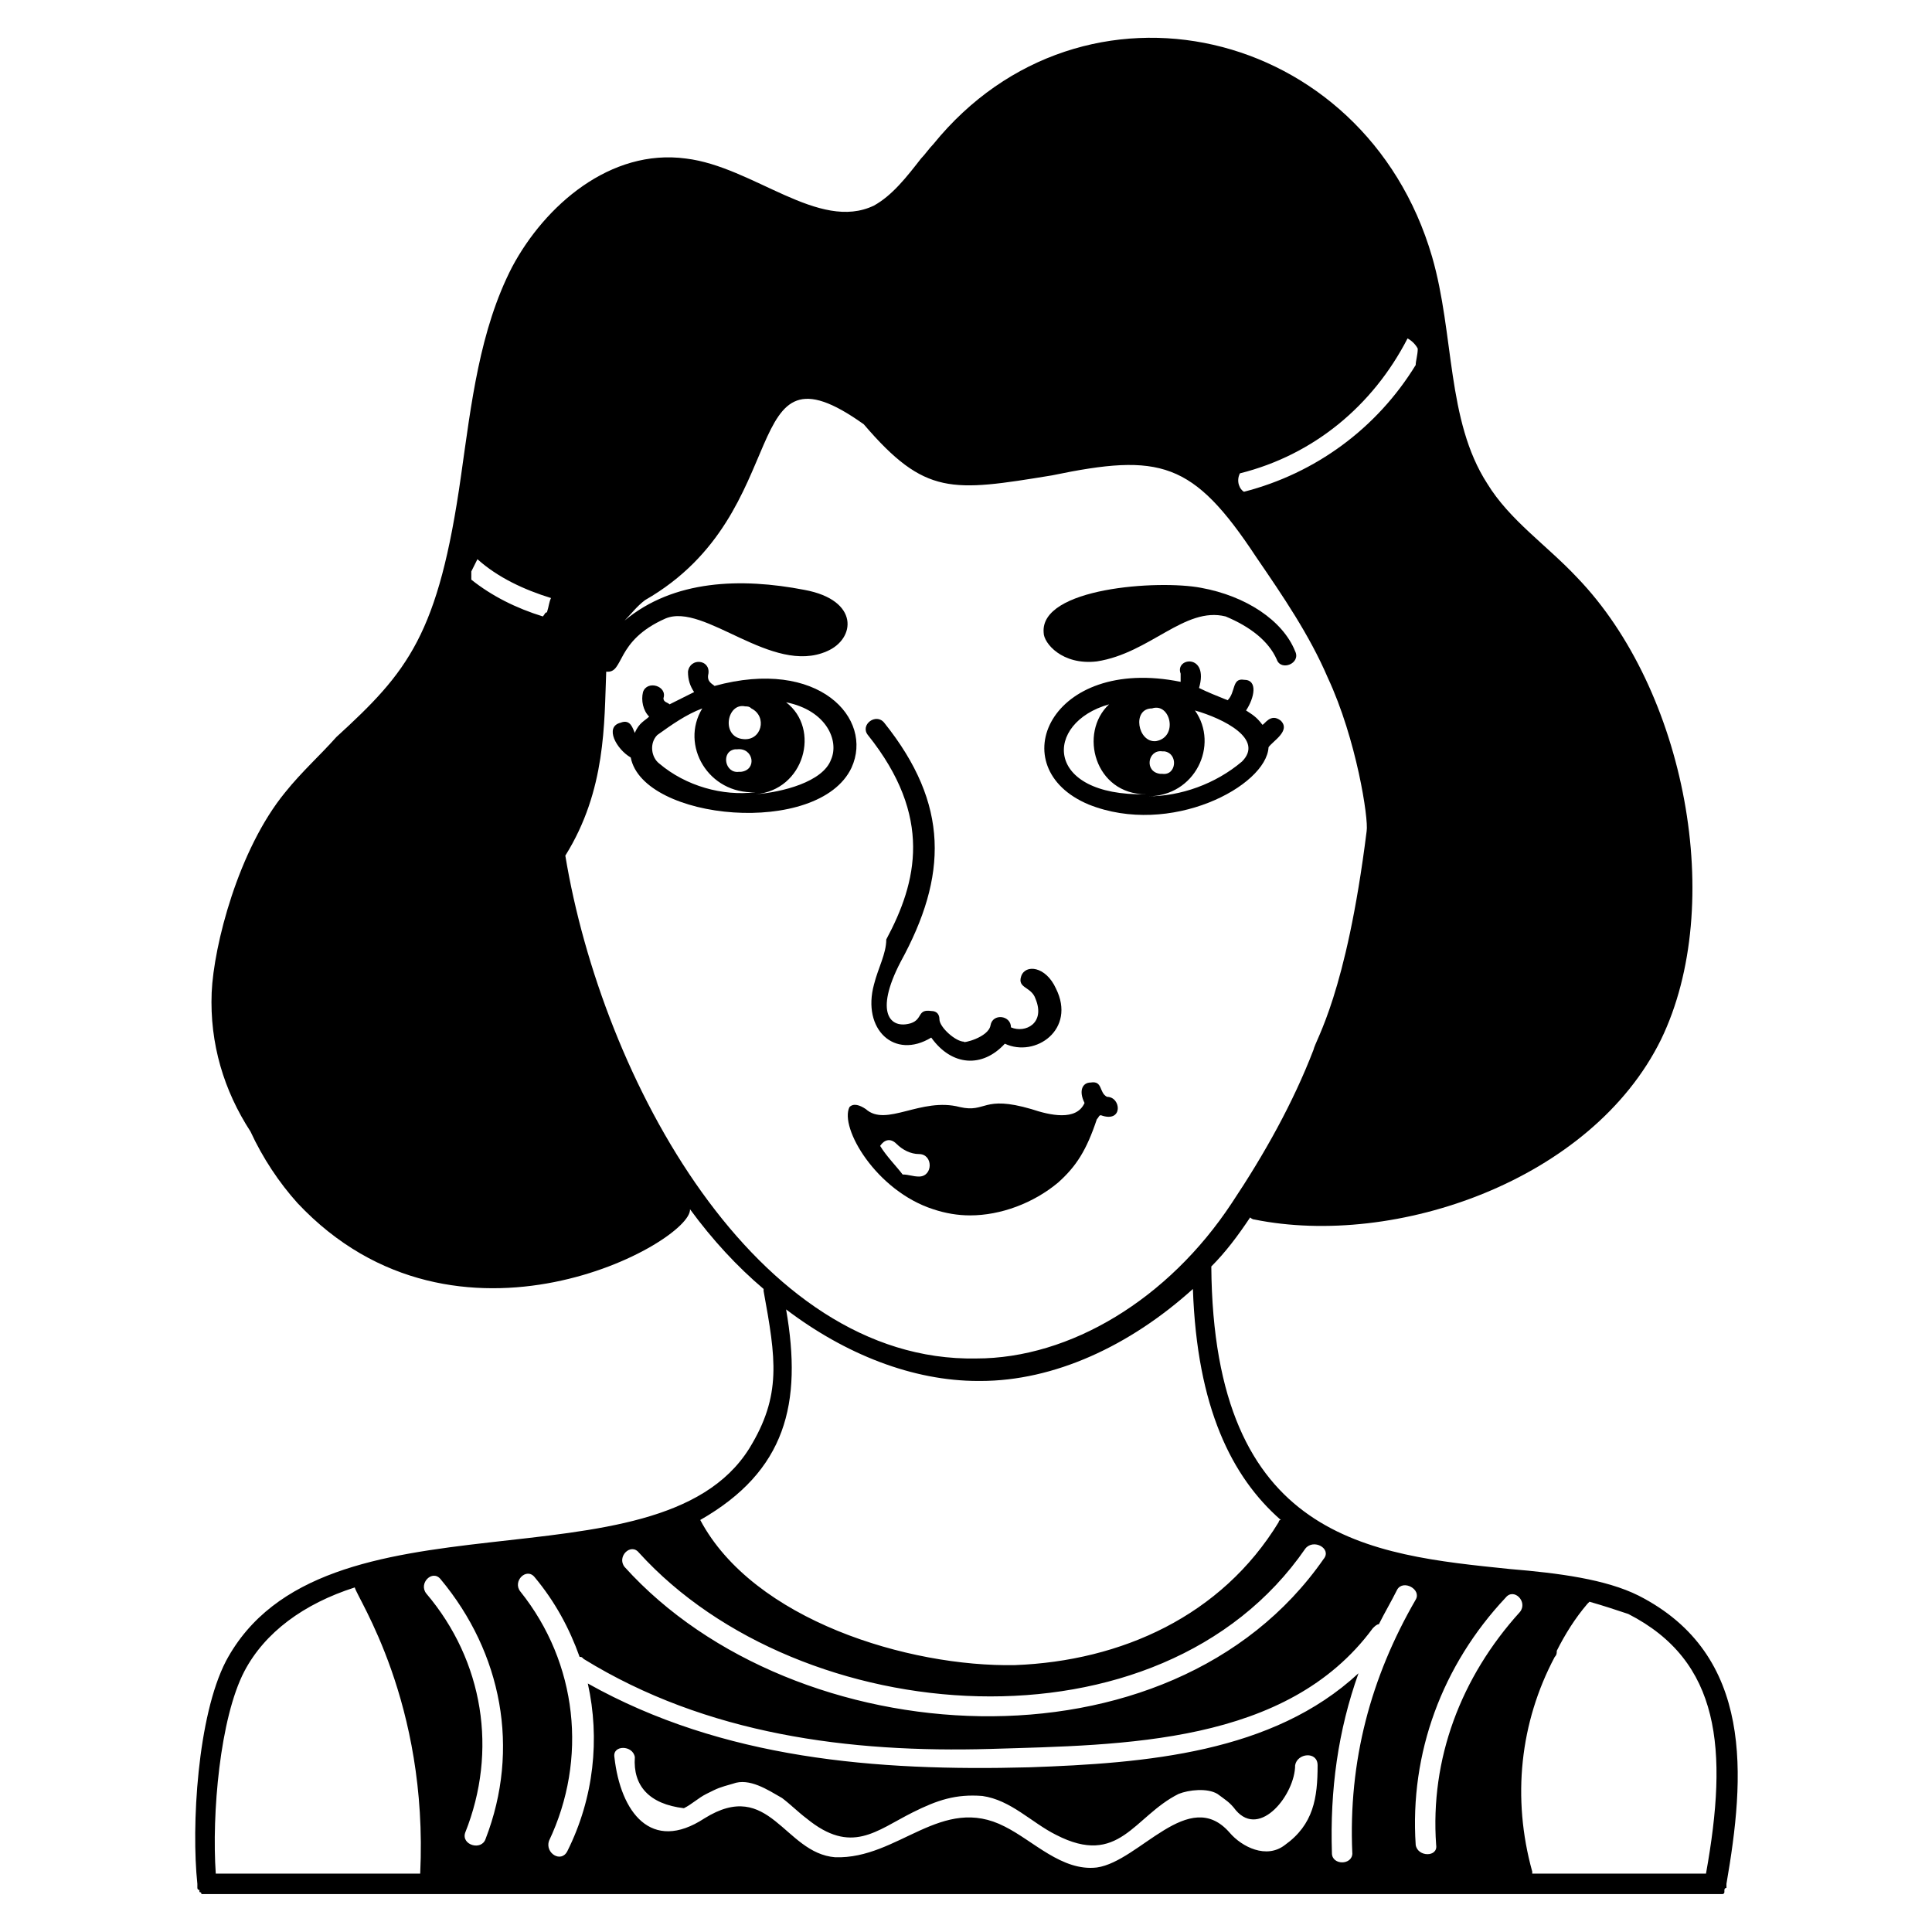 <?xml version="1.0" encoding="UTF-8"?>
<!-- Uploaded to: ICON Repo, www.svgrepo.com, Generator: ICON Repo Mixer Tools -->
<svg fill="#000000" width="800px" height="800px" version="1.1" viewBox="144 144 512 512" xmlns="http://www.w3.org/2000/svg">
 <g>
  <path d="m434.67 319.28c14.086-2.168 23.293-14.625 34.129-11.918 6.5 2.707 11.375 6.5 13.543 11.375 1.082 3.25 6.5 1.082 4.875-2.168-3.25-8.125-13-14.625-24.918-16.793-11.375-2.168-42.797 0-41.715 11.918 0.004 2.711 4.879 8.668 14.086 7.586z"/>
  <path d="m369.66 347.45c5.961-13-8.668-29.254-36.297-21.668-0.543-0.543-2.168-1.082-1.625-3.25 0.543-3.793-4.875-4.332-5.418-0.543 0 2.168 0.543 3.793 1.625 5.418-2.168 1.082-4.332 2.168-6.5 3.25-0.543-0.543-1.625-0.543-1.625-1.625 1.082-3.25-4.332-4.875-5.418-1.625-0.543 2.168 0 4.875 1.625 6.5-1.082 1.082-2.707 1.625-3.793 4.332-0.543-1.082-1.082-3.793-3.793-2.707-4.332 1.082-1.082 7.043 2.707 9.211 3.258 16.793 49.844 21.129 58.512 2.707zm-28.711-7.582c-5.961-0.543-4.332-9.75 0.543-8.668 0.543 0 1.082 0 1.625 0.543 4.332 2.164 2.707 8.664-2.168 8.125zm-0.543 8.668h-0.543c-3.793 0.543-4.875-5.418-1.082-5.961h0.543c4.336-0.539 5.418 5.418 1.082 5.961zm-21.668-2.168c-2.168-1.625-2.707-5.418-0.543-7.586 3.793-2.707 7.586-5.418 11.918-7.043-5.961 9.75 1.625 22.754 14.086 22.211-8.668 1.086-18.418-1.621-25.461-7.582zm25.461 8.125c13-1.082 17.336-17.336 8.125-24.379 10.836 2.168 14.086 10.293 11.918 15.168-2.164 5.961-13 8.672-20.043 9.211z"/>
  <path d="m375.62 404.88c-3.25 11.918 5.418 20.043 15.168 14.086 5.418 7.586 13.543 8.125 19.504 1.625 8.125 3.793 18.961-3.793 13.543-14.625-2.707-5.961-8.125-6.5-9.211-3.25-1.082 3.25 2.707 2.707 3.793 5.961 2.707 6.5-2.707 9.211-6.5 7.586 0-3.25-4.875-3.793-5.418-0.543s-7.586 4.875-7.043 4.332c-2.168 0-6.5-3.793-6.5-5.961 0-1.082-0.543-2.168-2.168-2.168-3.793-0.543-2.168 2.168-5.418 3.25-5.418 1.625-9.75-2.707-2.707-16.25 12.461-22.754 13-41.715-4.332-63.383-2.168-2.707-6.5 0.543-4.332 3.25 17.336 21.668 13 39.004 4.875 54.172-0.004 3.793-2.172 7.582-3.254 11.918z"/>
  <path d="m369.12 437.38c-2.707 5.418 7.043 22.211 22.211 27.086 3.25 1.082 6.5 1.625 9.75 1.625 8.125 0 16.793-3.25 23.293-8.668 4.875-4.332 7.586-8.668 10.293-16.793 0.543-0.543 0.543-1.082 1.082-1.082 5.961 2.168 5.418-4.875 1.625-4.875-2.168-1.082-1.082-4.332-4.332-3.793-2.168 0-3.25 2.168-1.625 5.418-2.168 4.875-9.211 3.25-14.086 1.625-13-3.793-11.918 1.082-18.961-0.543-10.293-2.707-19.504 5.418-24.918 0.543-1.625-1.086-3.25-1.629-4.332-0.543zm8.125 10.293c1.082-1.625 2.707-2.168 4.332-0.543s3.793 2.707 5.961 2.707c3.793 0 3.793 5.961 0 5.961-1.625 0-2.707-0.543-4.332-0.543-1.629-2.164-4.336-4.875-5.961-7.582z"/>
  <path d="m578.23 566.85c-8.668-4.332-21.129-5.961-34.129-7.043-36.836-3.793-78.551-7.586-79.094-80.176 3.793-3.793 7.043-8.125 10.293-13 0 0 0.543 0.543 1.082 0.543 37.379 7.586 89.387-10.293 107.8-47.672 17.336-35.754 6.5-92.637-22.211-122.43-8.125-8.668-17.879-15.168-23.836-24.918-10.836-16.793-8.668-39.547-14.625-60.133-17.875-61.223-92.633-78.555-132.18-29.801-1.082 1.082-2.168 2.707-3.25 3.793-3.793 4.875-7.586 9.75-12.461 12.461-14.625 7.043-31.961-10.293-49.84-12.461-20.043-2.707-37.379 12.461-46.047 28.711-8.668 16.793-10.836 36.297-13.543 55.258-5.961 42.254-14.086 52.008-33.047 69.34-4.332 4.875-9.207 9.211-13.543 14.629-12.461 15.168-18.961 40.629-19.504 53.09-0.543 13.543 3.25 26.004 10.293 36.836 3.25 7.043 7.586 13.543 12.461 18.961 42.254 44.965 104.55 10.293 104.01 1.625 5.961 8.125 12.461 15.168 19.504 21.129v0.543c3.25 17.879 4.875 27.629-3.793 41.715-24.379 39.004-113.22 8.668-138.68 56.34-7.586 14.625-9.211 43.879-7.586 59.047v0.543 0.543s0 0.543 0.543 0.543v0.543s0.543 0 0.543 0.543h0.543 1.082 399.8 1.082 0.543s0.543 0 0.543-0.543v-0.543s0-0.543 0.543-0.543v-0.543-0.543c4.875-28.172 7.582-60.676-23.297-76.387zm-75.84 68.258c0 3.25-5.418 3.25-5.418 0-0.543-16.793 1.625-32.504 7.043-47.672-22.754 21.129-56.34 23.836-87.219 24.918-40.629 1.082-81.258-2.168-117.02-22.211 3.25 14.625 1.625 30.336-5.418 44.422-1.625 3.25-5.961 0.543-4.875-2.707 10.293-21.668 7.586-47.129-7.586-66.09-2.168-2.707 1.625-6.5 3.793-3.793 5.418 6.5 9.211 13.543 11.918 21.129 0.543 0 0.543 0 1.082 0.543 32.504 20.043 70.426 24.918 107.8 23.836 35.211-1.082 78.551-1.082 101.3-31.961 0.543-0.543 1.082-1.082 1.625-1.082 1.625-3.25 3.25-5.961 4.875-9.211 1.625-2.707 6.5 0 4.875 2.707-11.914 20.582-17.875 42.793-16.789 67.172zm-9.211-23.293c0 8.668-1.082 15.711-8.668 21.129-4.875 3.793-11.375 0.543-14.625-3.25-10.836-12.461-23.836 7.586-35.211 9.211-9.211 1.082-16.793-7.043-24.379-10.836-16.793-8.668-28.172 8.668-44.965 8.125-13.543-1.082-17.336-21.129-34.672-10.293-14.086 9.211-22.211-1.625-23.836-16.25-0.543-3.25 4.875-3.25 5.418 0-0.543 7.586 3.793 12.461 13 13.543 2.168-1.082 3.793-2.707 5.961-3.793 3.25-1.625 3.25-1.625 7.043-2.707 4.332-1.625 9.211 1.625 13 3.793 2.168 1.625 4.332 3.793 6.5 5.418 11.918 9.75 18.418 3.25 28.172-1.625 6.5-3.25 11.375-4.875 18.418-4.332 7.586 1.082 13 7.043 19.504 10.293 16.793 8.668 20.586-4.875 32.504-10.836 2.707-1.082 7.586-1.625 10.293 0 2.168 1.625 3.25 2.168 4.875 4.332 6.5 7.586 15.711-4.332 15.711-11.918 0.539-3.254 5.957-3.797 5.957-0.004zm1.625-54.715c-40.629 58.508-140.31 52.008-185.27 2.168-2.168-2.707 1.625-6.5 3.793-3.793 42.797 47.129 138.14 54.715 176.61-1.086 2.168-2.707 7.043 0 4.875 2.711zm-234.03 5.418c16.25 19.504 21.129 44.965 11.918 68.801-1.082 3.25-6.5 1.625-5.418-1.625 8.668-21.668 4.875-45.504-10.293-63.383-2.164-2.711 1.625-6.504 3.793-3.793zm263.82 70.422c0.543 3.25-4.875 3.25-5.418 0-1.625-24.379 7.043-47.672 23.836-65.551 2.168-2.707 5.961 1.082 3.793 3.793-15.711 17.336-23.836 39.008-22.211 61.758zm-50.922-358.62c-1.082-0.543-2.168-2.707-1.082-4.875 19.504-4.875 35.211-17.879 44.422-35.754 1.082 0.543 2.168 1.625 2.707 2.707 0 1.625-0.543 3.25-0.543 4.332-10.293 16.797-26.547 28.715-45.504 33.59zm-184.73 31.961c-0.543 0-0.543 0.543-1.082 1.082-7.043-2.168-13.543-5.418-18.961-9.75v-2.168c0.543-1.082 1.082-2.168 1.625-3.25 5.418 4.875 12.461 8.125 19.504 10.293-0.547 1.086-0.547 2.168-1.086 3.793zm4.875 64.469c10.836-17.336 10.293-35.211 10.836-48.754 4.875 0.543 2.168-8.125 15.711-14.086 10.293-4.332 28.172 15.168 42.797 8.668 7.586-3.25 8.668-13.543-5.961-16.25-16.793-3.25-34.672-2.707-47.672 8.125 1.625-1.625 3.25-3.793 5.418-5.418 40.629-23.293 23.836-70.965 57.965-46.59 16.25 18.961 23.293 17.879 49.84 13.543 28.711-5.961 37.379-3.793 54.172 21.668 7.043 10.293 14.086 20.586 18.961 31.961 7.586 16.25 10.836 37.379 10.293 40.629-5.418 43.34-13.543 55.258-14.086 57.965-5.418 14.086-13 27.629-21.668 40.629-16.793 25.461-42.797 41.172-67.715 41.172-58.512 1.086-99.141-74.215-108.89-133.26zm58.508 120.26c15.711 11.918 33.586 18.961 50.922 18.961h0.543c19.504 0 39.547-9.211 56.34-24.379 1.082 31.422 10.293 49.84 23.293 61.215 0 0-0.543 0-0.543 0.543-15.168 24.918-41.715 36.836-69.883 37.922-28.172 0.543-69.34-11.918-83.426-38.461 22.754-13.004 27.086-30.879 22.754-55.801zm-143.56 95.887c5.418-10.293 15.711-17.879 29.254-22.211 0.543 2.707 19.504 30.336 17.336 75.844h-54.176c-1.082-15.711 1.082-41.172 7.586-53.633zm387.34 53.633h-46.047v-0.543c-5.418-19.504-3.25-39.547 5.961-56.883 0.543-0.543 0.543-1.082 0.543-1.625 2.168-4.332 4.875-8.668 8.125-12.461l0.543-0.543c3.793 1.082 7.043 2.168 10.293 3.25 24.375 12.465 26.539 35.758 20.582 68.805z"/>
  <path d="m478.55 336.07c-1.625-2.168-2.707-2.707-4.332-3.793 2.168-3.25 3.25-8.125-0.543-8.125-3.25-0.543-2.168 3.25-4.332 5.418-2.707-1.082-5.418-2.168-7.586-3.25 2.707-9.211-6.5-8.125-4.875-3.793v2.168c-34.672-7.043-47.672 22.754-24.379 32.504 21.668 8.668 47.129-4.875 47.672-15.168 1.082-1.625 5.961-4.332 3.25-7.043-2.711-2.168-4.336 1.082-4.875 1.082zm-29.254-4.332c4.875-1.625 7.043 7.586 1.082 8.668-4.875 0.539-6.5-8.668-1.082-8.668zm2.707 11.375h0.543c3.793 0.543 3.25 6.5-0.543 5.961h-0.543c-4.332-0.543-3.25-6.504 0.543-5.961zm-14.086-12.461c-8.125 7.586-3.793 23.836 9.75 23.836-27.082 0.543-27.082-18.961-9.75-23.836zm35.215 15.168c-7.043 5.961-16.25 9.211-24.918 9.211 12.461 0 18.961-13.543 12.461-22.754 7.582 2.168 18.414 7.586 12.457 13.543z"/>
 </g>
</svg>